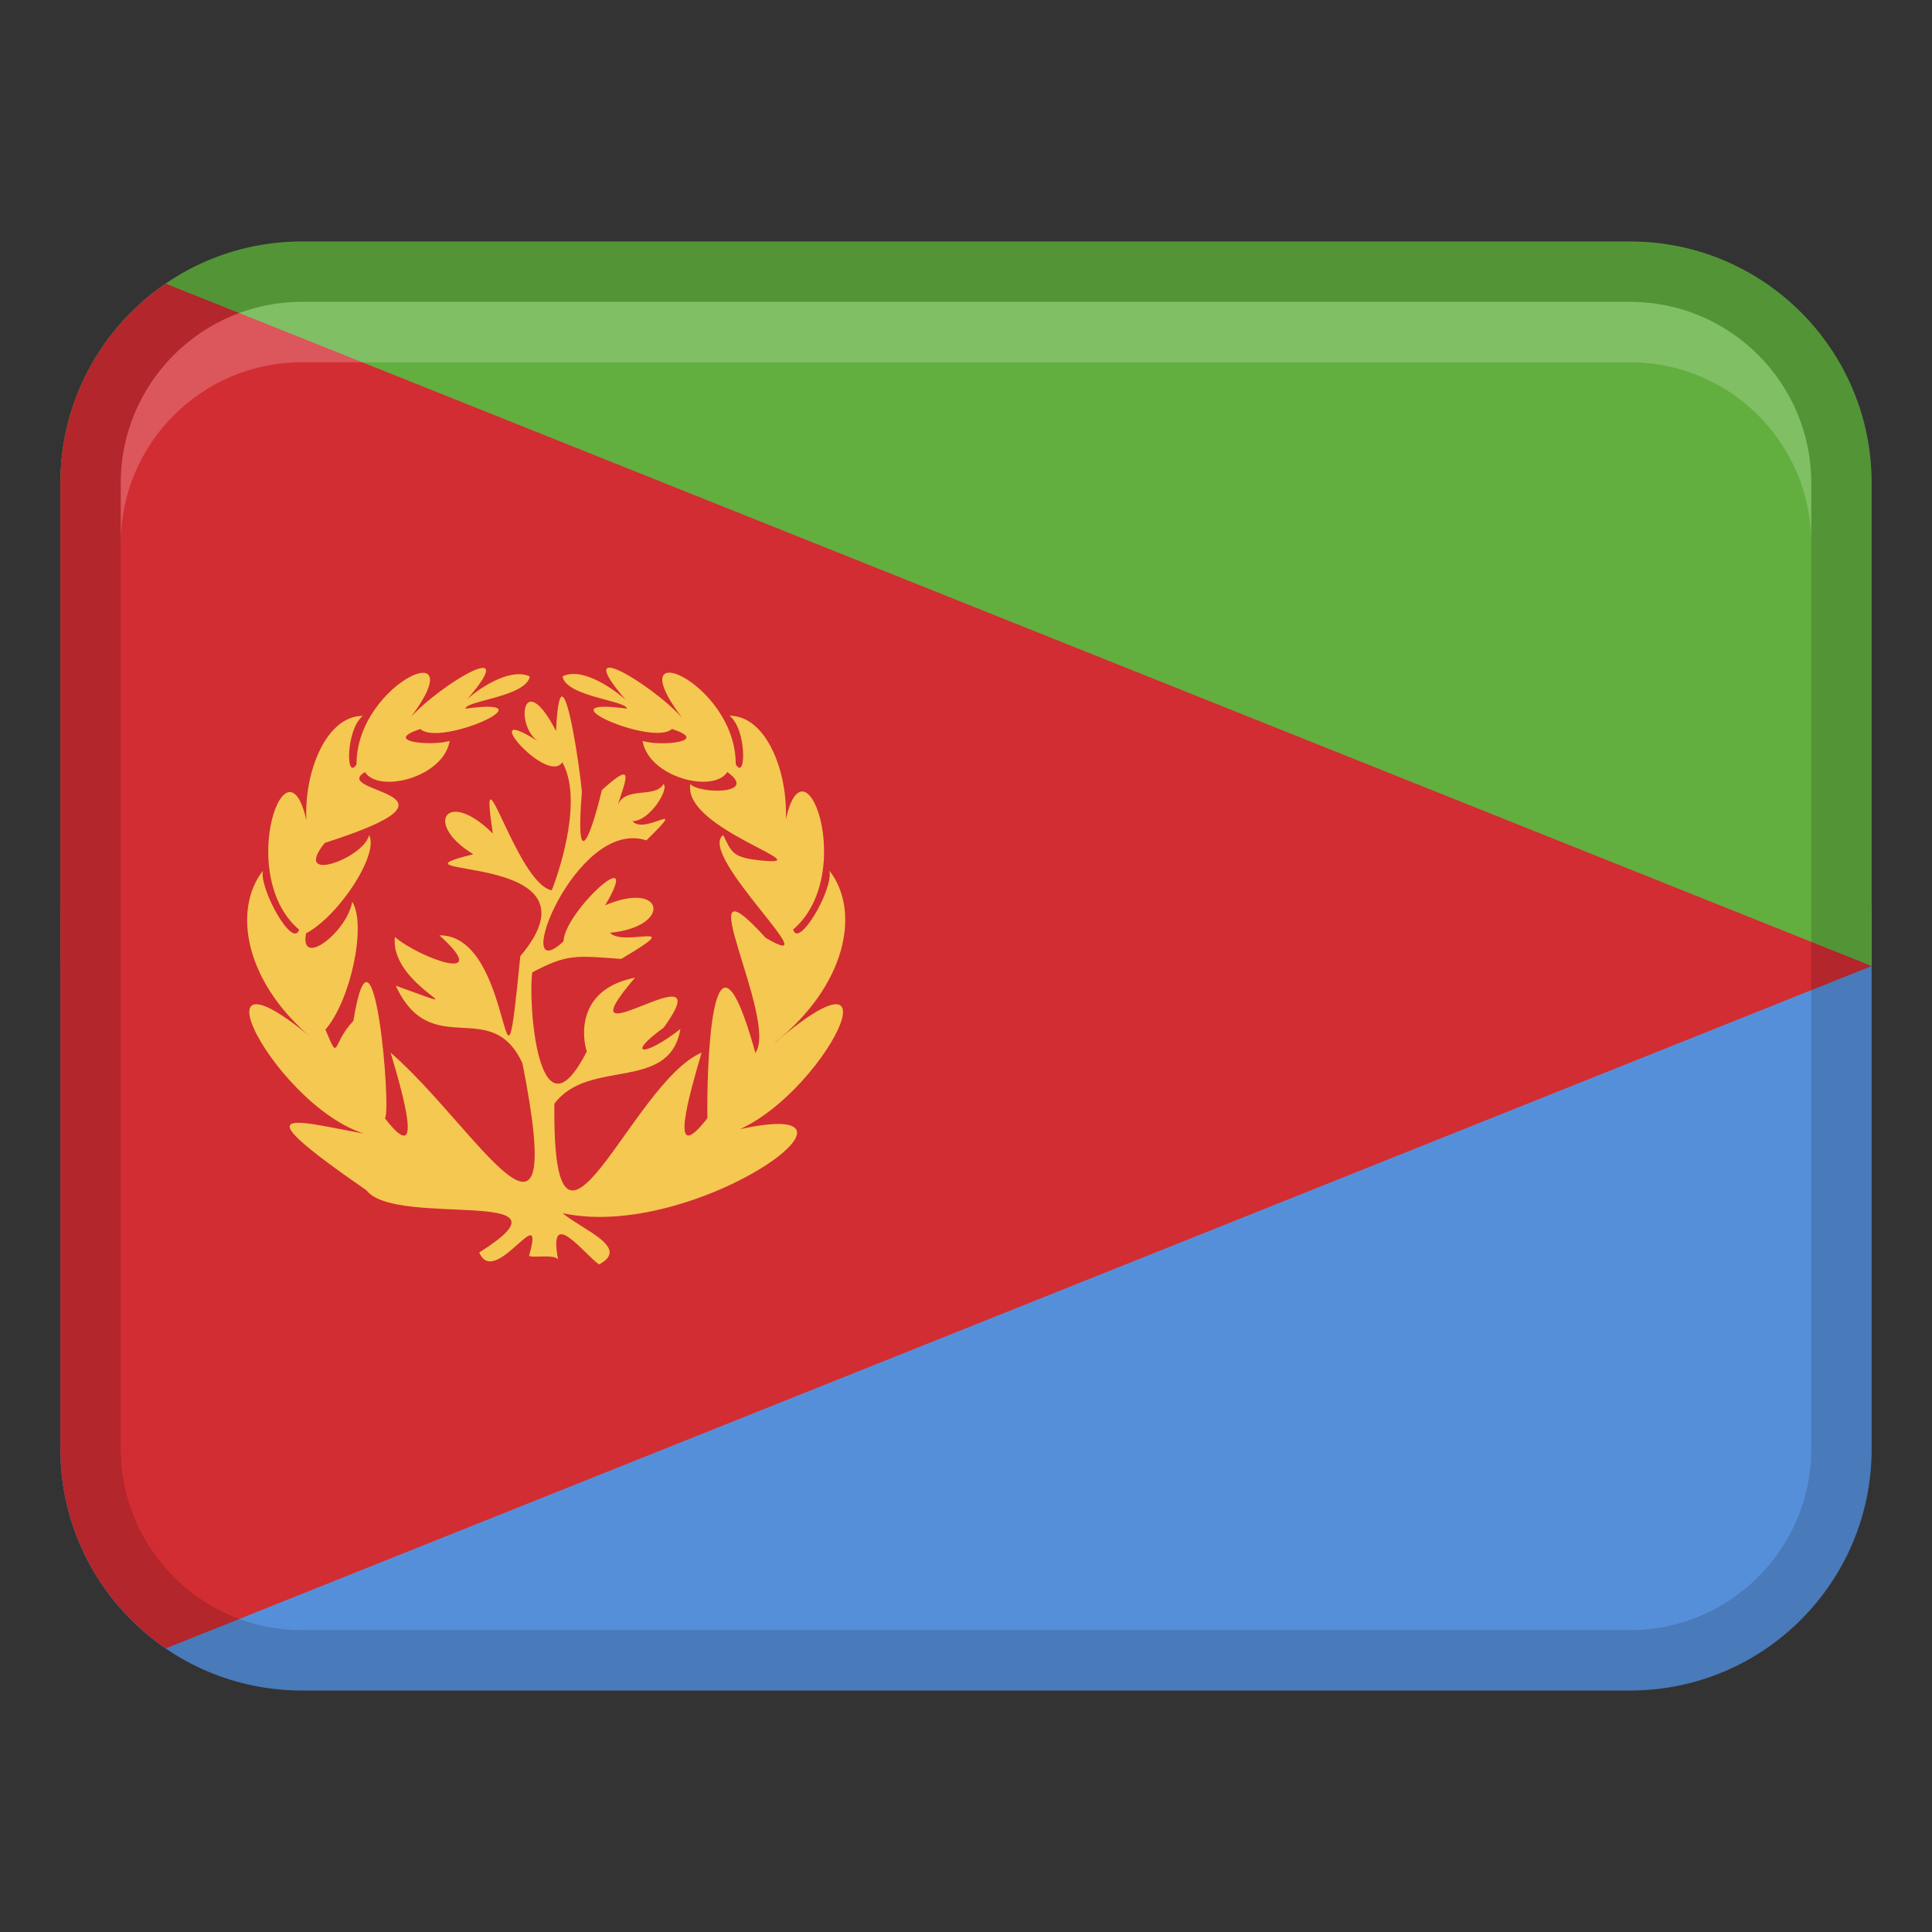 <svg xmlns="http://www.w3.org/2000/svg" width="48" height="48" viewBox="0 0 32 32"><rect x="0" y="0" width="32" height="32" fill="#333333" stroke="none"/><title>eritrea</title><g class="nc-icon-wrapper"><path d="M1,24c0,2.209,1.791,4,4,4H27c2.209,0,4-1.791,4-4V15H1v9Z" fill="#568fd9"></path><path d="M27,4H5c-2.209,0-4,1.791-4,4v8H31V8c0-2.209-1.791-4-4-4Z" fill="#62af3f"></path><path d="M1,8V24c0,1.372,.692,2.581,1.745,3.302l28.255-11.302L2.745,4.698c-1.053,.72-1.745,1.93-1.745,3.302Z" fill="#d22d32"></path><path d="M12.841,17.262c1.176-.939,1.422-2.169,.896-2.842,.074,.302-.511,1.302-.6,.976,1.147-.981,.043-3.689-.189-1.376,.236-.845-.14-2.17-.866-2.165,.289,.219,.277,1.097,.104,.803,.009-1.372-2.075-2.259-.808-.664-.316-.485-2.037-1.591-1.017-.405-.14-.126-.695-.558-1.044-.386,.06,.337,1.061,.4,1.066,.534-1.47-.2,.43,.635,.745,.337,.652,.209-.19,.292-.485,.198,.104,.608,1.178,.871,1.403,.515,.529,.379-.469,.363-.611,.2-.137,.752,2.267,1.385,1.132,1.261-.444-.049-.449-.14-.589-.417-.446,.325,1.814,2.355,.704,1.702-1.38-1.516,.221,1.348-.17,1.907-.749-2.698-.809,.421-.795,1.08-.665,.856-.295-.405-.096-1.085-1.172,.498-2.473,4.303-2.439,.847,.564-.763,1.907-.183,2.088-1.239-.605,.474-.916,.438-.277-.022,1.027-1.418-1.801,.718-.474-.828-.992,.197-.869,1.017-.8,1.222-.816,1.602-.976-.87-.902-1.31,.57-.301,.71-.28,1.472-.222,1.132-.669,.047-.187-.186-.433,1.036-.099,.908-.878-.08-.455,.655-1.106-.676,.105-.69,.598-.904,.833,.195-2.061,1.373-1.674,.735-.721-.028-.076-.23-.318,.295-.002,.615-.548,.512-.614-.137,.246-.654,.021-.764,.37,.155-.477,.29-.766-.255-.271-.233,.965-.434,1.263-.331,.03-.069-.692-.36-2.493-.428-1.008-.546-1.053-.688-.11-.304,.167-1.061-.678,.153,.741,.408,.351,.328,.581-.004,1.682-.175,2.121-.588-.116-1.225-2.59-.976-.94-.76-.761-1.159-.163-.323,.342-1.676,.411,2.286-.096,.778,1.688-.313,3.152-.065-.357-1.34-.345,.909,.821-.324,.381-.737,.028-.094,.833,1.544,1.359,.014,.806,.588,1.271,1.581,.157,2.099,1.288,.761,3.852-.769,1.05-2.184-.179,.202,.678,.567,1.944-.096,1.086,.117-.059-.182-3.692-.521-1.612-.366,.384-.225,.707-.463,.145,.419-.485,.685-1.738,.444-2.118-.085,.502-.876,1.109-.765,.524,.551-.296,1.214-1.316,1.044-1.628-.085,.384-1.29,.823-.734,.129,2.654-.845,.066-.817,.666-1.173,.225,.356,1.299,.093,1.403-.516-.297,.09-1.135,.014-.485-.197,.323,.304,2.209-.541,.746-.337,.005-.134,1.006-.197,1.066-.534-.345-.162-.909,.248-1.044,.387,1.022-1.18-.705-.085-1.017,.406,1.267-1.595-.818-.709-.809,.663-.18,.288-.177-.577,.104-.803-.722-.001-1.106,1.316-.866,2.165-.247-2.302-1.326,.41-.189,1.376-.103,.326-.66-.673-.6-.976-.519,.673-.285,1.903,.896,2.842-2.398-2.044-.435,1.53,1.118,1.573-1.444-.24-2.519-.661-.299,.878,.487,.63,3.638-.083,1.869,1.03,.258,.609,1.105-.933,.825,.055,.041,.041,.397-.03,.48,.055-.172-.904,.45-.063,.68,.088,.52-.279-.258-.563-.605-.849,2.323,.505,5.941-2.261,2.406-1.256,1.552-.042,3.516-3.62,1.118-1.573Z" fill="#f5c851"></path><path d="M27,4H5c-2.209,0-4,1.791-4,4V24c0,2.209,1.791,4,4,4H27c2.209,0,4-1.791,4-4V8c0-2.209-1.791-4-4-4Zm3,20c0,1.654-1.346,3-3,3H5c-1.654,0-3-1.346-3-3V8c0-1.654,1.346-3,3-3H27c1.654,0,3,1.346,3,3V24Z" opacity=".15"></path><path d="M27,5H5c-1.657,0-3,1.343-3,3v1c0-1.657,1.343-3,3-3H27c1.657,0,3,1.343,3,3v-1c0-1.657-1.343-3-3-3Z" fill="#fff" opacity=".2"></path></g></svg>